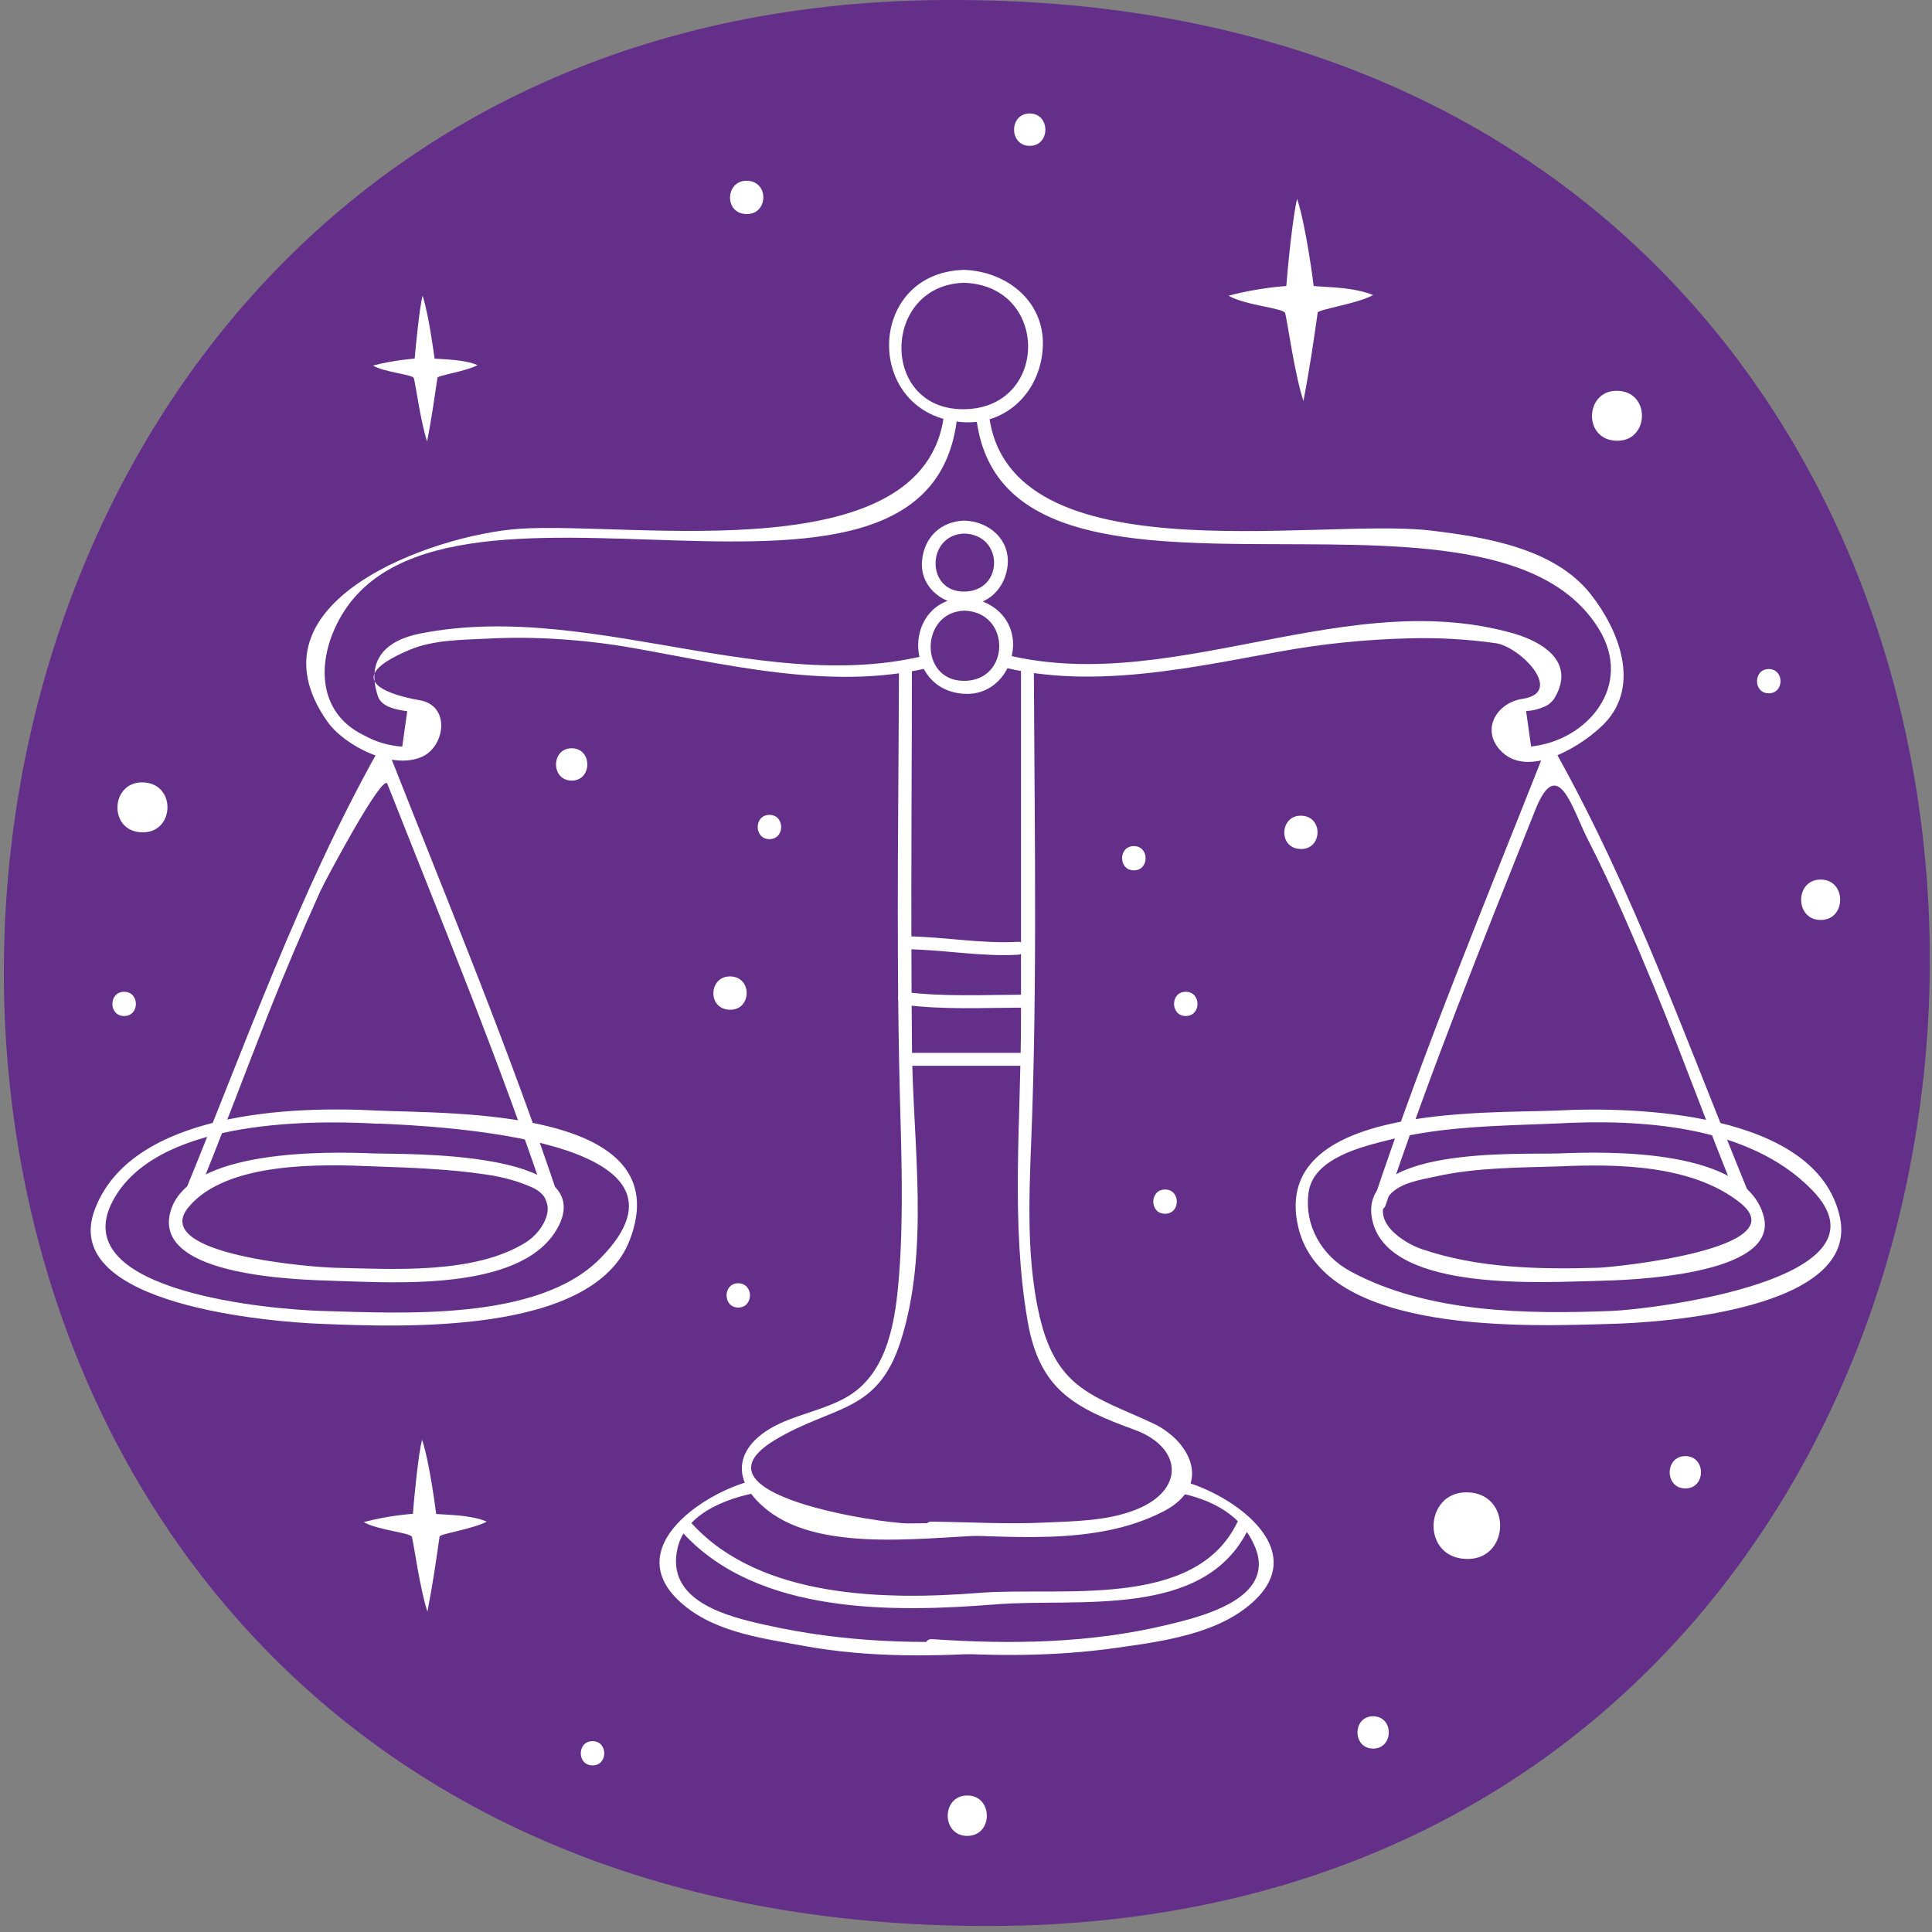 <svg width="100" height="100" viewBox="0 0 100 100" fill="none" xmlns="http://www.w3.org/2000/svg">
<rect x="0" y="0" width="100" height="100" fill="#808080" stroke="none"/>
<g clipPath="url(#clip0_1309_13801)">
<path d="M49.382 0C-15.241 -0.201 -18.337 101.512 52.947 99.662C115.293 97.822 116.959 0 49.382 0Z" fill="#632F89"/>
<path d="M19.522 57.819C5.362 56.807 -2.128 66.59 15.061 68.104C18.986 68.372 30.276 68.481 32.267 64.087C34.811 58.505 26.083 58.087 19.522 57.819Z" fill="#632F89"/>
<path d="M19.522 57.484C15.162 57.242 6.802 57.535 4.902 62.614C3.036 67.602 14.225 68.431 16.618 68.523C20.711 68.682 30.694 69.134 32.594 64.188C35.222 57.334 23.389 57.652 19.522 57.484C19.087 57.468 19.096 58.137 19.522 58.154C22.585 58.279 37.23 58.932 31.046 65.159C27.832 68.397 20.794 67.97 16.618 67.853C14.258 67.786 3.354 66.916 5.823 62.188C7.982 58.037 15.689 57.945 19.522 58.162C19.957 58.179 19.957 57.51 19.522 57.484Z" fill="white"/>
<path d="M19.355 60.037C9.237 59.459 3.881 65.041 16.166 65.912C18.97 66.062 27.037 66.121 28.46 63.619C30.276 60.43 24.041 60.187 19.355 60.037Z" fill="#632F89"/>
<path d="M19.355 59.702C17.012 59.602 9.673 59.443 8.811 62.757C7.94 66.112 15.606 66.238 17.33 66.297C20.485 66.389 27.28 66.882 28.954 63.376C30.787 59.518 20.87 59.752 19.355 59.702C18.92 59.685 18.928 60.355 19.355 60.372C21.288 60.439 23.222 60.506 25.138 60.79C25.966 60.907 26.778 61.117 27.54 61.46C29.029 62.129 28.193 63.702 27.205 64.313C24.535 65.97 20.343 65.686 17.33 65.619C16.376 65.602 7.648 64.974 9.773 62.464C11.757 60.112 16.652 60.255 19.364 60.372C19.79 60.388 19.782 59.719 19.355 59.702Z" fill="white"/>
<path d="M10.2 61.895C11.472 58.79 12.643 55.635 13.873 52.513C14.719 50.371 15.623 48.254 16.568 46.153C16.828 45.584 19.815 39.977 20.05 40.571C22.912 47.819 25.874 54.99 28.343 62.38C28.477 62.79 29.13 62.614 28.987 62.204C26.368 54.338 23.188 46.706 20.15 38.998C20.05 38.747 19.69 38.647 19.539 38.914C15.463 46.22 12.727 54.003 9.564 61.711C9.396 62.121 10.041 62.288 10.2 61.895Z" fill="white"/>
<path d="M80.529 57.819C94.689 56.807 102.179 66.59 84.99 68.104C81.065 68.372 69.775 68.481 67.784 64.087C65.248 58.505 73.968 58.087 80.529 57.819Z" fill="#632F89"/>
<path d="M80.53 58.154C84.907 57.911 90.497 58.229 93.777 61.577C98.338 66.238 85.425 67.778 83.434 67.853C78.998 68.029 73.902 67.962 69.91 65.811C68.421 65.008 67.492 63.435 67.734 61.711C67.985 59.928 70.538 59.342 71.935 58.991C74.705 58.288 77.684 58.271 80.53 58.154C80.957 58.137 80.965 57.468 80.53 57.484C76.873 57.635 65.751 57.175 67.19 63.485C68.487 69.167 79.241 68.64 83.434 68.523C85.995 68.456 96.313 67.786 95.225 62.966C94.003 57.543 84.656 57.258 80.53 57.484C80.103 57.51 80.095 58.179 80.53 58.154Z" fill="white"/>
<path d="M80.697 60.037C90.815 59.459 96.171 65.041 83.886 65.912C81.082 66.062 73.015 66.121 71.592 63.619C69.776 60.43 76.011 60.188 80.697 60.037Z" fill="#632F89"/>
<path d="M80.697 60.372C83.701 60.238 87.593 60.279 90.078 62.263C93.049 64.64 83.55 65.594 82.722 65.619C79.692 65.711 76.471 65.644 73.575 64.648C72.671 64.338 70.797 63.184 71.935 61.844C72.47 61.217 73.567 61.058 74.328 60.891C76.395 60.43 78.596 60.438 80.697 60.372C81.124 60.355 81.132 59.685 80.697 59.702C78.672 59.769 69.977 59.3 71.064 63.292C72.052 66.924 80.044 66.347 82.722 66.297C84.178 66.263 92.095 66.054 91.291 62.966C90.379 59.443 83.274 59.593 80.688 59.702C80.27 59.719 80.27 60.388 80.697 60.372Z" fill="white"/>
<path d="M90.496 61.719C87.333 54.003 84.597 46.229 80.521 38.923C80.371 38.647 80.011 38.747 79.91 39.007C76.864 46.714 73.692 54.346 71.073 62.213C70.939 62.623 71.583 62.799 71.717 62.389C74.035 55.451 76.763 48.689 79.475 41.902C80.638 39.007 81.383 41.877 82.186 43.45C83.484 45.986 84.597 48.622 85.685 51.258C87.132 54.781 88.413 58.372 89.861 61.895C90.011 62.288 90.664 62.121 90.496 61.719Z" fill="white"/>
<path d="M39.549 76.858C34.595 77.31 32.226 82.482 38.042 84.055C42.352 85.176 45.8 85.637 51.834 85.176" fill="#632F89"/>
<path d="M39.456 76.532C37.054 76.858 32.108 79.829 35.038 82.758C36.745 84.457 39.347 84.775 41.615 85.193C44.988 85.812 48.427 85.746 51.825 85.519C52.252 85.486 52.26 84.825 51.825 84.85C47.683 85.135 43.674 85.017 39.615 84.105C37.615 83.662 34.435 82.867 35.071 80.13C35.515 78.197 37.95 77.419 39.632 77.184C40.059 77.117 39.875 76.473 39.456 76.532Z" fill="white"/>
<path d="M60.512 76.858C65.466 77.31 67.834 82.482 62.018 84.055C57.708 85.176 54.26 85.637 48.227 85.176" fill="#632F89"/>
<path d="M60.42 77.176C62.319 77.435 64.219 78.205 64.981 80.122C66.027 82.766 62.135 83.687 60.436 84.097C56.403 85.068 52.336 85.118 48.227 84.842C47.791 84.817 47.8 85.486 48.227 85.511C51.407 85.729 54.553 85.746 57.717 85.302C60.16 84.959 63.198 84.574 65.022 82.758C67.951 79.837 63.006 76.866 60.604 76.532C60.177 76.473 59.993 77.117 60.42 77.176Z" fill="white"/>
<path d="M46.871 31.885C46.871 39.534 46.871 46.948 46.871 54.371C46.871 59.091 47.733 66.966 45.582 71.234C44.076 73.929 36.745 73.485 39.122 77.084C40.628 79.787 49.03 79.109 51.834 79.109" fill="#632F89"/>
<path d="M46.536 31.885C46.536 40.053 46.369 48.246 46.569 56.413C46.653 59.627 46.779 62.807 46.536 66.012C46.36 68.238 46.001 70.975 43.934 72.247C42.854 72.908 41.532 73.142 40.385 73.67C38.159 74.699 37.607 76.507 39.741 78.18C42.678 80.482 48.411 79.478 51.825 79.444C52.26 79.436 52.26 78.766 51.825 78.775C50.21 78.791 48.586 78.85 46.971 78.85C45.724 78.85 35.389 77.385 40.101 74.54C43.122 72.716 45.406 73.184 46.611 69.444C48.135 64.724 47.256 59.234 47.206 54.372C47.13 46.882 47.206 39.375 47.206 31.885C47.206 31.45 46.536 31.45 46.536 31.885Z" fill="white"/>
<path d="M53.181 31.885C53.181 39.534 53.181 46.948 53.181 54.371C53.181 59.091 52.319 66.966 54.478 71.234C55.985 73.929 63.316 73.485 60.947 77.084C59.441 79.787 51.031 79.109 48.235 79.109" fill="#632F89"/>
<path d="M52.846 31.885C52.846 38.847 52.846 45.819 52.846 52.781C52.846 57.987 52.302 63.225 53.189 68.38C53.8 71.921 55.591 72.866 58.721 74.004C61.231 74.916 61.39 77.209 58.62 78.205C57.198 78.724 55.574 78.741 54.068 78.808C52.118 78.9 50.168 78.783 48.218 78.758C47.783 78.749 47.783 79.419 48.218 79.427C52.118 79.469 56.645 80.088 60.235 78.222C62.813 76.883 61.591 74.556 59.658 73.661C56.62 72.255 54.712 71.921 53.825 68.196C53.013 64.774 53.323 60.999 53.432 57.518C53.708 48.982 53.507 40.412 53.507 31.876C53.515 31.45 52.846 31.45 52.846 31.885Z" fill="white"/>
<path d="M49.239 20.93C49.239 32.998 23.598 22.872 17.564 31.491C13.036 37.952 22.66 40.814 22.518 37.743C22.409 35.374 19.271 37.743 19.714 34.513C20.049 32.111 29.631 32.571 32.862 33.224C37.816 34.086 45.147 35.81 49.883 33.659" fill="#632F89"/>
<path d="M48.904 20.93C48.528 29.767 32.636 26.947 26.828 27.374C22.434 27.692 12.568 31.132 16.945 37.349C17.832 38.605 20.334 39.885 21.874 39.157C23.045 38.596 23.321 36.529 21.731 36.245C21.288 36.169 16.911 35.425 21.229 33.625C22.451 33.115 23.907 33.123 25.204 33.056C27.707 32.922 30.309 33.107 32.778 33.542C38.385 34.538 44.461 36.094 49.984 33.977C50.386 33.826 50.21 33.174 49.808 33.333C40.845 36.772 31.054 30.939 21.723 32.797C19.924 33.157 18.945 34.203 19.564 36.044C19.765 36.63 20.593 36.739 21.079 36.814C20.995 37.425 20.903 38.036 20.819 38.647C20.116 38.596 19.455 38.404 18.844 38.061C16.618 36.998 16.392 34.638 17.313 32.563C22.133 21.683 48.98 35.082 49.591 20.939C49.599 20.495 48.929 20.503 48.904 20.93Z" fill="white"/>
<path d="M50.812 20.93C50.812 32.998 76.454 22.872 82.488 31.491C87.015 37.952 77.383 40.814 77.534 37.743C77.642 35.374 80.781 37.743 80.337 34.513C80.002 32.111 70.428 32.571 67.19 33.224C62.236 34.086 54.905 35.81 50.168 33.659" fill="#632F89"/>
<path d="M50.478 20.93C51.047 34.211 76.915 23.056 82.756 32.554C84.564 35.5 82.162 38.329 79.249 38.638C79.166 38.027 79.074 37.416 78.99 36.806C79.317 36.789 79.626 36.714 79.927 36.58C80.145 36.504 80.362 36.303 80.471 36.119C81.568 34.253 79.827 33.215 78.346 32.789C69.056 30.127 59.432 36.847 50.261 33.324C49.859 33.173 49.683 33.818 50.085 33.968C55.257 35.952 60.922 34.697 66.186 33.734C68.429 33.324 70.647 33.098 72.931 33.04C74.429 32.998 75.927 33.082 77.417 33.291C78.672 33.467 80.999 35.835 78.814 36.17C77.392 36.387 76.605 37.868 77.768 38.948C79.249 40.312 82.045 38.496 83.066 37.425C84.94 35.45 83.769 32.588 82.354 30.78C80.471 28.362 76.848 27.793 74.028 27.458C68.119 26.763 51.541 30.035 51.148 20.939C51.131 20.503 50.461 20.495 50.478 20.93Z" fill="white"/>
<path d="M49.892 14.302C45.097 14.286 44.871 21.65 50.16 21.516C54.779 21.382 54.905 14.302 49.892 14.302Z" fill="#632F89"/>
<path d="M49.892 13.968C44.762 14.118 44.712 21.516 49.834 21.851C52.11 22.001 53.8 20.286 53.968 18.093C54.16 15.666 52.16 14.043 49.892 13.968C49.457 13.951 49.465 14.62 49.892 14.637C54.361 14.779 54.303 21.198 49.834 21.181C45.524 21.165 45.658 14.763 49.892 14.637C50.328 14.629 50.328 13.959 49.892 13.968Z" fill="white"/>
<path d="M49.918 27.282C47.474 27.274 47.357 31.031 50.051 30.964C52.411 30.889 52.47 27.282 49.918 27.282Z" fill="#632F89"/>
<path d="M49.917 26.947C48.695 26.981 47.825 27.817 47.724 29.031C47.616 30.328 48.678 31.215 49.883 31.299C51.139 31.383 52.059 30.42 52.16 29.215C52.26 27.884 51.156 26.981 49.917 26.947C49.482 26.93 49.49 27.6 49.917 27.617C51.984 27.684 51.959 30.629 49.883 30.621C47.9 30.613 47.967 27.667 49.917 27.617C50.344 27.6 50.352 26.93 49.917 26.947Z" fill="white"/>
<path d="M49.917 31.274C47.131 31.266 46.997 35.659 50.068 35.584C52.754 35.5 52.83 31.274 49.917 31.274Z" fill="#632F89"/>
<path d="M49.917 30.939C46.745 31.039 46.72 35.701 49.883 35.91C51.34 36.01 52.369 34.839 52.436 33.466C52.494 31.993 51.306 30.989 49.917 30.939C49.482 30.922 49.49 31.592 49.917 31.608C52.344 31.684 52.31 35.257 49.883 35.24C47.557 35.232 47.632 31.675 49.917 31.608C50.344 31.592 50.344 30.931 49.917 30.939Z" fill="white"/>
<path d="M35.356 79.352C39.247 83.586 46.26 83.461 51.541 83.042C55.809 82.699 62.336 83.837 64.613 79.143C64.797 78.758 64.219 78.415 64.035 78.808C61.834 83.352 54.855 82.114 50.671 82.448C45.808 82.833 39.364 82.724 35.833 78.883C35.54 78.557 35.071 79.034 35.356 79.352Z" fill="white"/>
<path d="M46.947 49.133C48.871 49.158 50.771 49.526 52.696 49.417C53.123 49.392 53.131 48.722 52.696 48.748C50.771 48.856 48.871 48.488 46.947 48.463C46.511 48.463 46.511 49.133 46.947 49.133Z" fill="white"/>
<path d="M46.804 52.011C48.855 52.271 50.922 52.162 52.981 52.154C53.416 52.154 53.416 51.484 52.981 51.484C50.913 51.493 48.855 51.601 46.804 51.342C46.378 51.283 46.378 51.953 46.804 52.011Z" fill="white"/>
<path d="M47.231 55.166C49.148 55.166 51.064 55.166 52.98 55.166C53.416 55.166 53.416 54.497 52.98 54.497C51.064 54.497 49.148 54.497 47.231 54.497C46.804 54.497 46.804 55.166 47.231 55.166Z" fill="white"/>
<path d="M67.14 10.294C66.922 11.106 66.638 13.968 66.579 14.805C66.579 14.805 65.123 14.888 63.592 15.307C64.445 15.809 66.454 15.943 66.521 16.21C66.655 16.746 67.015 19.399 67.466 20.755C67.793 19.047 67.994 17.667 68.203 16.177C68.228 16.018 70.245 15.725 71.073 15.273C70.086 14.863 68.722 14.871 67.994 14.805C68.002 14.805 67.609 11.725 67.14 10.294Z" fill="white"/>
<path d="M21.848 74.523C21.656 75.21 21.422 77.645 21.371 78.356C21.371 78.356 20.133 78.431 18.827 78.783C19.555 79.21 21.262 79.327 21.321 79.553C21.438 80.013 21.739 82.264 22.124 83.419C22.401 81.971 22.576 80.791 22.752 79.528C22.769 79.394 24.484 79.143 25.196 78.758C24.359 78.406 23.196 78.415 22.576 78.365C22.576 78.356 22.25 75.737 21.848 74.523Z" fill="white"/>
<path d="M21.874 15.306C21.715 15.892 21.514 17.959 21.464 18.562C21.464 18.562 20.409 18.629 19.305 18.922C19.924 19.282 21.372 19.382 21.422 19.575C21.522 19.959 21.782 21.876 22.108 22.855C22.343 21.625 22.485 20.621 22.644 19.549C22.66 19.432 24.117 19.223 24.719 18.897C24.008 18.604 23.02 18.604 22.493 18.562C22.493 18.562 22.209 16.336 21.874 15.306Z" fill="white"/>
<path d="M75.902 77.243C73.668 77.235 73.559 80.758 76.028 80.691C78.178 80.632 78.237 77.243 75.902 77.243Z" fill="white"/>
<path d="M7.354 40.496C5.681 40.488 5.597 43.132 7.446 43.082C9.07 43.032 9.112 40.496 7.354 40.496Z" fill="white"/>
<path d="M83.677 20.228C82.003 20.219 81.919 22.864 83.769 22.813C85.384 22.763 85.434 20.228 83.677 20.228Z" fill="white"/>
<path d="M38.636 9.356C37.523 9.356 37.465 11.114 38.695 11.08C39.775 11.047 39.808 9.356 38.636 9.356Z" fill="white"/>
<path d="M37.774 50.539C36.661 50.539 36.603 52.296 37.833 52.263C38.912 52.237 38.946 50.539 37.774 50.539Z" fill="white"/>
<path d="M67.324 42.22C66.211 42.22 66.152 43.978 67.383 43.944C68.462 43.911 68.487 42.22 67.324 42.22Z" fill="white"/>
<path d="M94.237 47.618C95.584 47.618 95.584 45.526 94.237 45.526C92.89 45.526 92.89 47.618 94.237 47.618Z" fill="white"/>
<path d="M50.067 95.026C51.415 95.026 51.415 92.934 50.067 92.934C48.72 92.934 48.712 95.026 50.067 95.026Z" fill="white"/>
<path d="M71.073 90.507C72.153 90.507 72.153 88.834 71.073 88.834C69.994 88.834 69.994 90.507 71.073 90.507Z" fill="white"/>
<path d="M53.298 7.549C54.378 7.549 54.378 5.875 53.298 5.875C52.218 5.875 52.218 7.549 53.298 7.549Z" fill="white"/>
<path d="M29.59 40.404C30.669 40.404 30.669 38.73 29.59 38.73C28.51 38.73 28.51 40.404 29.59 40.404Z" fill="white"/>
<path d="M87.233 77.042C88.312 77.042 88.312 75.368 87.233 75.368C86.153 75.368 86.153 77.042 87.233 77.042Z" fill="white"/>
<path d="M6.425 52.589C7.237 52.589 7.237 51.334 6.425 51.334C5.613 51.334 5.613 52.589 6.425 52.589Z" fill="white"/>
<path d="M91.551 35.885C92.363 35.885 92.363 34.63 91.551 34.63C90.739 34.63 90.739 35.885 91.551 35.885Z" fill="white"/>
<path d="M60.303 62.824C61.115 62.824 61.115 61.569 60.303 61.569C59.491 61.569 59.491 62.824 60.303 62.824Z" fill="white"/>
<path d="M30.669 91.377C31.481 91.377 31.481 90.122 30.669 90.122C29.858 90.122 29.858 91.377 30.669 91.377Z" fill="white"/>
<path d="M61.374 52.589C62.186 52.589 62.186 51.334 61.374 51.334C60.562 51.334 60.571 52.589 61.374 52.589Z" fill="white"/>
<path d="M38.209 67.678C39.021 67.678 39.021 66.422 38.209 66.422C37.406 66.422 37.406 67.678 38.209 67.678Z" fill="white"/>
<path d="M58.688 45.049C59.5 45.049 59.5 43.794 58.688 43.794C57.876 43.794 57.876 45.049 58.688 45.049Z" fill="white"/>
<path d="M39.825 43.434C40.636 43.434 40.636 42.178 39.825 42.178C39.013 42.178 39.021 43.434 39.825 43.434Z" fill="white"/>
</g>
<defs>
<clipPath id="clip0_1309_13801">
<rect width="100" height="100" fill="white"/>
</clipPath>
</defs>
</svg>

